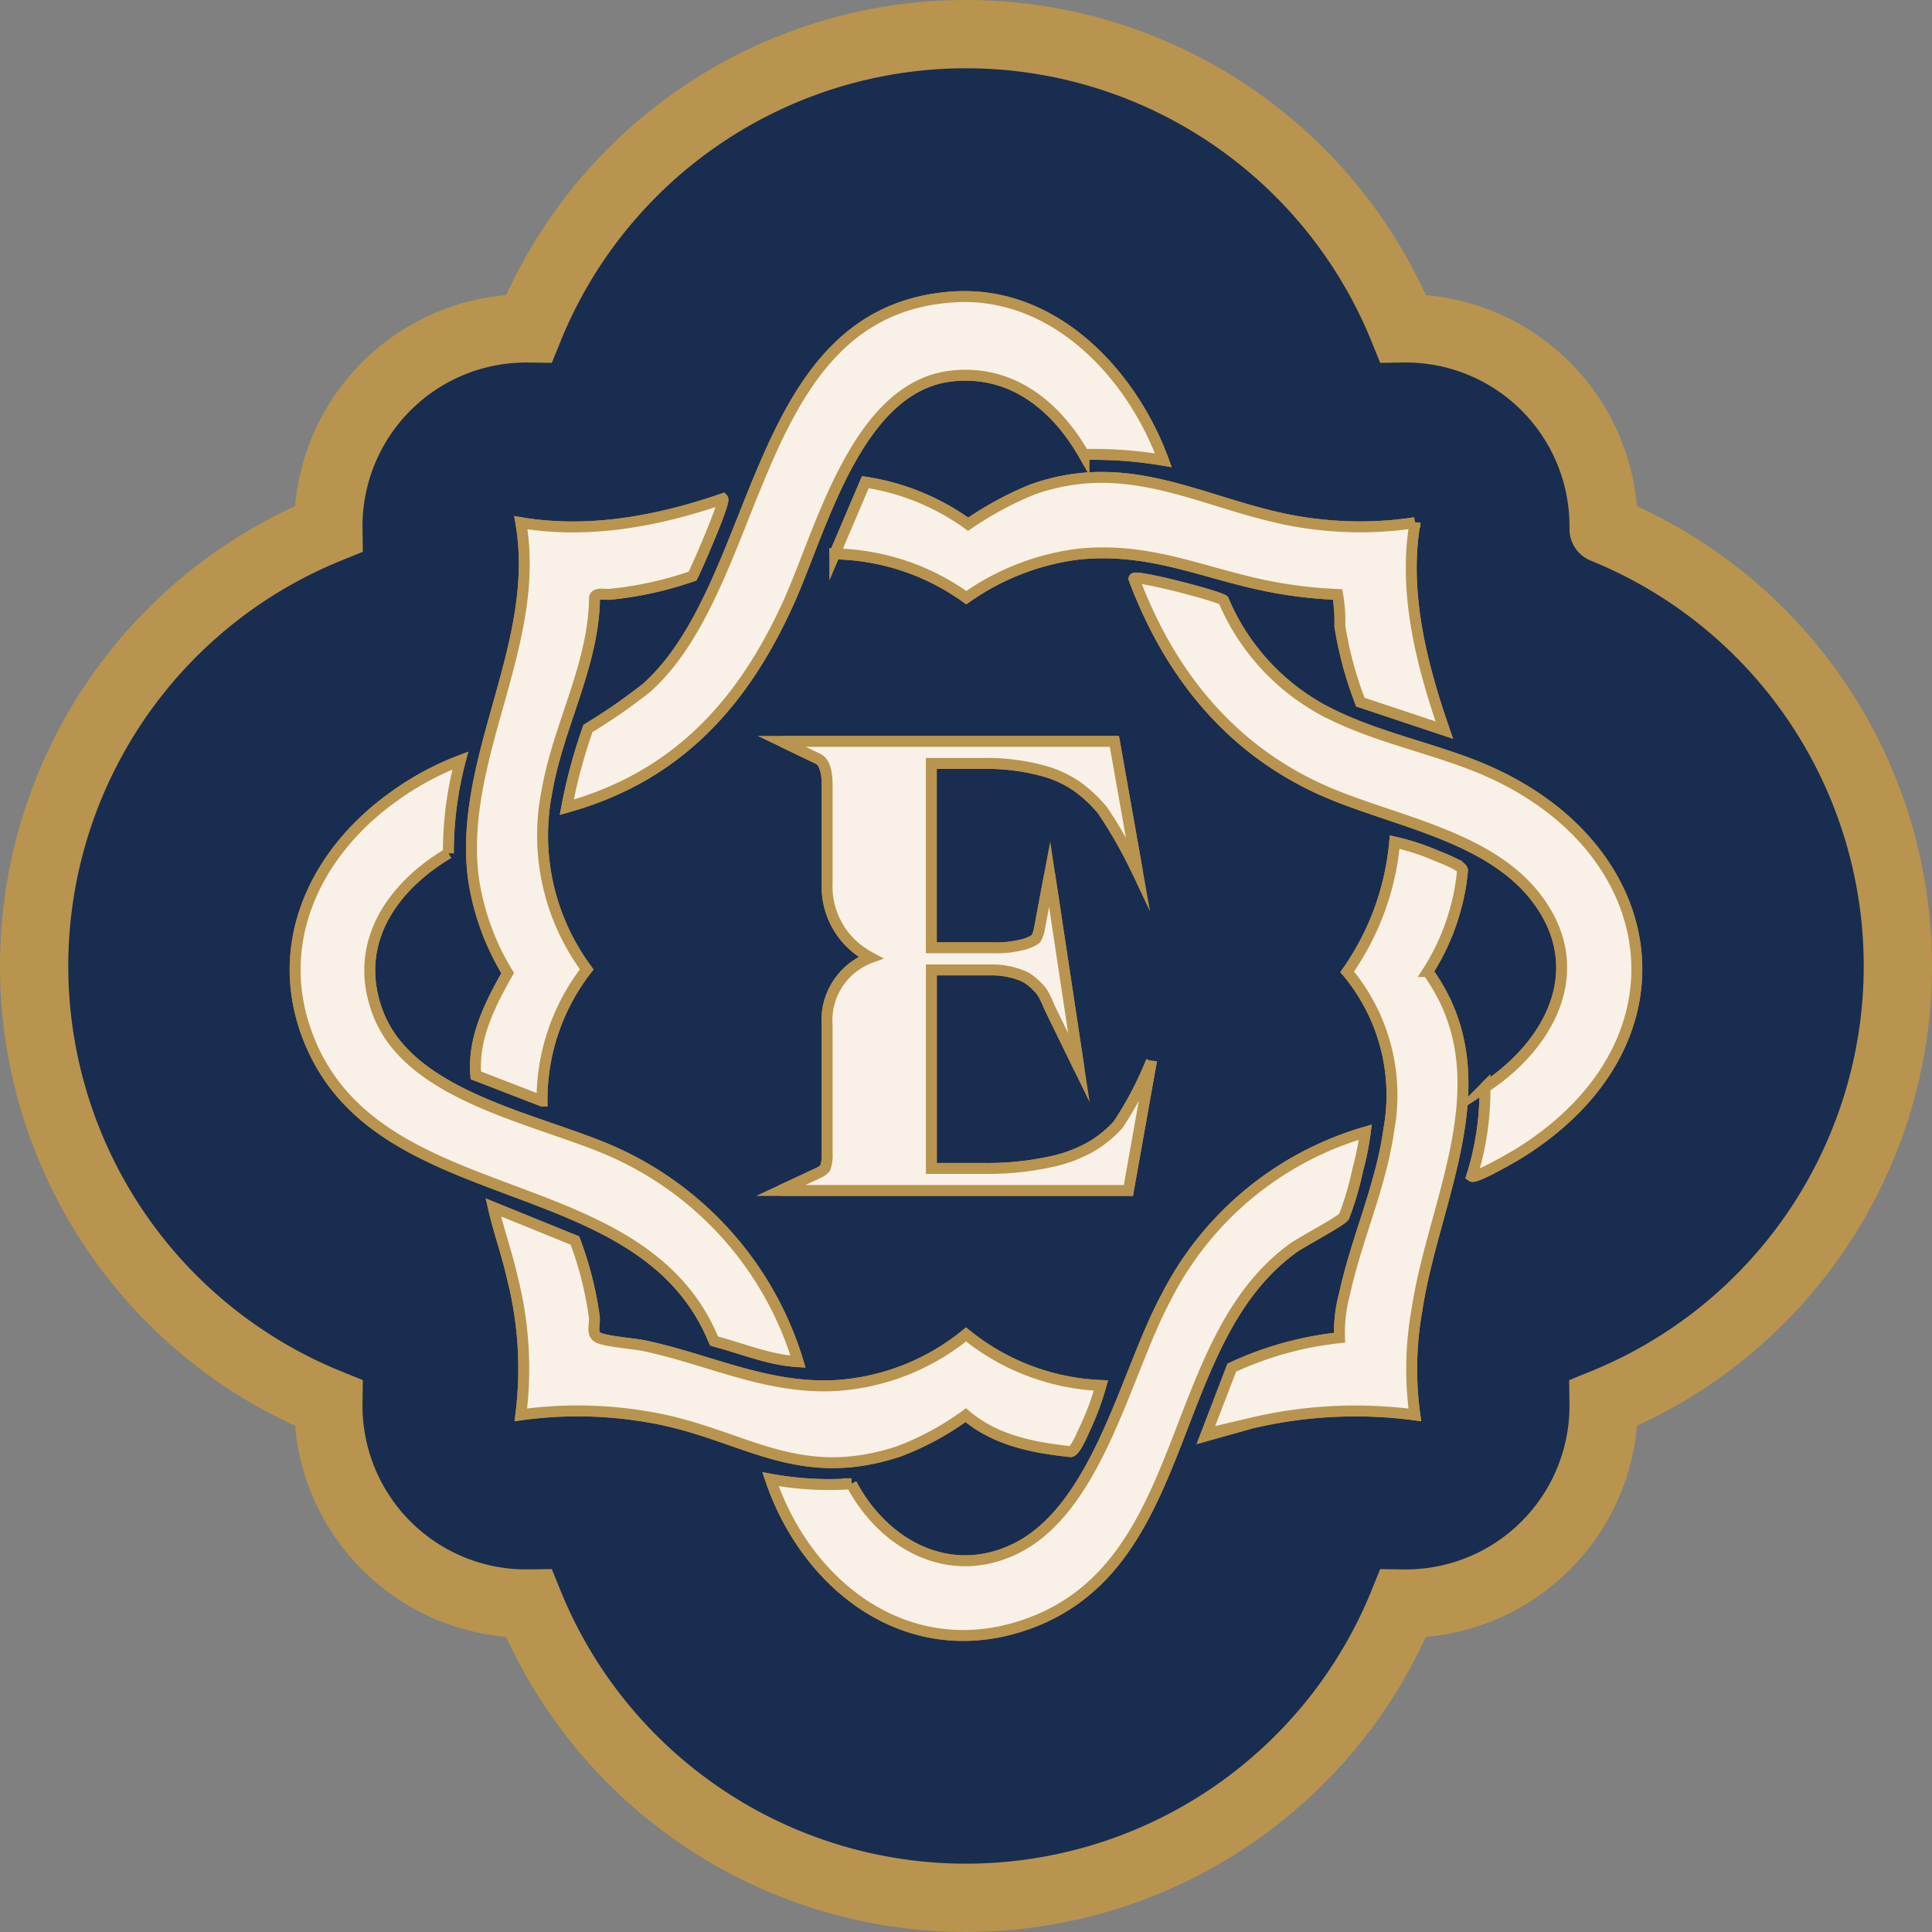 <svg xmlns="http://www.w3.org/2000/svg" width="141.48" height="141.48" viewBox="0 0 141.48 141.48">
  <rect x="0" y="0" width="141.48" height="141.48" fill="#808080" stroke="none"/>
  <g id="Group_25866" data-name="Group 25866" transform="translate(-889.26 -2140.762)">
    <g id="Outline_Shape" data-name="Outline Shape" transform="translate(891.76 2143.262)">
      <g id="Group_25690" data-name="Group 25690" transform="translate(0 0)">
        <path id="Path_354" data-name="Path 354" d="M114.933,36.236a14.492,14.492,0,0,0-14.688-14.688,34.542,34.542,0,0,0-64.009,0A14.492,14.492,0,0,0,21.547,36.236,34.54,34.54,0,0,0,0,68.24H0a34.54,34.54,0,0,0,21.547,32,14.492,14.492,0,0,0,14.688,14.688,34.542,34.542,0,0,0,64.009,0,14.492,14.492,0,0,0,14.688-14.688,34.54,34.54,0,0,0,21.548-32h0a34.54,34.54,0,0,0-21.548-32" fill="#192d50" stroke="#b8944e" stroke-linecap="round" stroke-width="5"/>
      </g>
    </g>
    <g id="Logomark" transform="translate(910.875 2162.479)">
      <g id="Group_7" data-name="Group 7" transform="translate(0 0)">
        <path id="Path_7" data-name="Path 7" d="M210.741,31.153a42.691,42.691,0,0,1-4.289,2.97,38.636,38.636,0,0,0-1.554,5.771c8.1-2.254,12.951-7.657,16.289-15.1,2.382-5.312,4.982-15.71,11.888-16.477,4.373-.486,7.628,2.154,9.686,5.745a31.013,31.013,0,0,1,5.826.423C246.242,8.1,240.531,2.04,233.2,2.525c-14.869.983-13.83,20.879-22.455,28.628" transform="translate(-185.008 -2.498)" fill="#f9f1e7" stroke="#b8944e" stroke-width="0.8"/>
        <path id="Path_8" data-name="Path 8" d="M210.741,31.153a42.691,42.691,0,0,1-4.289,2.97,38.636,38.636,0,0,0-1.554,5.771c8.1-2.254,12.951-7.657,16.289-15.1,2.382-5.312,4.982-15.71,11.888-16.477,4.373-.486,7.628,2.154,9.686,5.745a31.013,31.013,0,0,1,5.826.423C246.242,8.1,240.531,2.04,233.2,2.525,218.328,3.508,219.366,23.4,210.741,31.153Z" transform="translate(-185.008 -2.498)" fill="#f9f1e7" stroke="#b8944e" stroke-miterlimit="10" stroke-width="0.8"/>
        <path id="Path_9" data-name="Path 9" d="M419.064,138.162a24.8,24.8,0,0,0-4.682,2.535,17.332,17.332,0,0,0-7.529-3.082l-2.237,5.253a17.011,17.011,0,0,1,9.631,3.206,18.146,18.146,0,0,1,8.2-3.188c5.523-.566,9.511,1.6,14.678,2.494a33.753,33.753,0,0,0,4.315.46,11.618,11.618,0,0,1,.164,2.321,27.142,27.142,0,0,0,1.5,5.562l6.149,2.05c-1.667-4.8-3.02-10.094-2.15-15.188a26.813,26.813,0,0,1-7.175.117c-7.432-.814-13.073-5.317-20.855-2.54" transform="translate(-365.1 -124.024)" fill="#f9f1e7" stroke="#b8944e" stroke-width="0.8"/>
        <path id="Path_10" data-name="Path 10" d="M419.064,138.162a24.8,24.8,0,0,0-4.682,2.535,17.332,17.332,0,0,0-7.529-3.082l-2.237,5.253a17.011,17.011,0,0,1,9.631,3.206,18.146,18.146,0,0,1,8.2-3.188c5.523-.566,9.511,1.6,14.678,2.494a33.753,33.753,0,0,0,4.315.46,11.618,11.618,0,0,1,.164,2.321,27.142,27.142,0,0,0,1.5,5.562l6.149,2.05c-1.667-4.8-3.02-10.094-2.15-15.188a26.813,26.813,0,0,1-7.175.117C432.488,139.888,426.846,135.385,419.064,138.162Z" transform="translate(-365.1 -124.024)" fill="#f9f1e7" stroke="#b8944e" stroke-miterlimit="10" stroke-width="0.8"/>
        <path id="Path_11" data-name="Path 11" d="M33.173,390.7c2.044.529,4.012,1.385,6.153,1.508a24.64,24.64,0,0,0-13.394-15.3c-5.432-2.465-14.969-3.984-17.357-10.2-1.926-5.011.935-9.229,5.144-11.73a26.418,26.418,0,0,1,.874-6.788,21.064,21.064,0,0,0-4.883,2.645c-6.014,4.289-9.165,11.368-5.9,18.482C9.373,381.4,27.989,377.975,33.173,390.7" transform="translate(-2.5 -314.21)" fill="#f9f1e7" stroke="#b8944e" stroke-width="0.8"/>
        <path id="Path_12" data-name="Path 12" d="M33.173,390.7c2.044.529,4.012,1.385,6.153,1.508a24.64,24.64,0,0,0-13.394-15.3c-5.432-2.465-14.969-3.984-17.357-10.2-1.926-5.011.935-9.229,5.144-11.73a26.418,26.418,0,0,1,.874-6.788,21.064,21.064,0,0,0-4.883,2.645c-6.014,4.289-9.165,11.368-5.9,18.482C9.373,381.4,27.989,377.975,33.173,390.7Z" transform="translate(-2.5 -314.21)" fill="#f9f1e7" stroke="#b8944e" stroke-miterlimit="10" stroke-width="0.8"/>
        <path id="Path_13" data-name="Path 13" d="M136.579,187.963c-1.289,2.27-2.573,4.8-2.333,7.49l4.846,1.875a15.6,15.6,0,0,1,3.275-9.635,16.493,16.493,0,0,1-2.9-13.107c.832-4.775,3.426-9.2,3.471-14.139.117-.363.8-.185,1.123-.221a25.951,25.951,0,0,0,6.058-1.335c.328-.633,2.42-5.434,2.209-5.654-4.709,1.628-9.815,2.587-14.785,1.747,1.543,8.908-4.583,17.176-3.48,26a18.453,18.453,0,0,0,2.513,6.983" transform="translate(-121.016 -138.424)" fill="#f9f1e7" stroke="#b8944e" stroke-width="0.8"/>
        <path id="Path_14" data-name="Path 14" d="M136.579,187.963c-1.289,2.27-2.573,4.8-2.333,7.49l4.846,1.875a15.6,15.6,0,0,1,3.275-9.635,16.493,16.493,0,0,1-2.9-13.107c.832-4.775,3.426-9.2,3.471-14.139.117-.363.8-.185,1.123-.221a25.951,25.951,0,0,0,6.058-1.335c.328-.633,2.42-5.434,2.209-5.654-4.709,1.628-9.815,2.587-14.785,1.747,1.543,8.908-4.583,17.176-3.48,26A18.453,18.453,0,0,0,136.579,187.963Z" transform="translate(-121.016 -138.424)" fill="#f9f1e7" stroke="#b8944e" stroke-miterlimit="10" stroke-width="0.8"/>
        <path id="Path_15" data-name="Path 15" d="M652.47,226c-3.723-1.458-7.753-2.227-11.281-4.178a16.439,16.439,0,0,1-7.068-7.92c-.408-.328-6.559-1.917-6.556-1.578,2.5,6.681,6.74,12.127,13.262,15.237,5.246,2.5,12.758,3.377,16.37,8.365,3.732,5.153.764,10.575-3.932,13.655a20.739,20.739,0,0,1-.963,6.5c.258.195,3.038-1.413,3.484-1.69,13.16-8.209,10.57-22.948-3.316-28.386" transform="translate(-566.14 -191.663)" fill="#f9f1e7" stroke="#b8944e" stroke-width="0.8"/>
        <path id="Path_16" data-name="Path 16" d="M652.47,226c-3.723-1.458-7.753-2.227-11.281-4.178a16.439,16.439,0,0,1-7.068-7.92c-.408-.328-6.559-1.917-6.556-1.578,2.5,6.681,6.74,12.127,13.262,15.237,5.246,2.5,12.758,3.377,16.37,8.365,3.732,5.153.764,10.575-3.932,13.655a20.739,20.739,0,0,1-.963,6.5c.258.195,3.038-1.413,3.484-1.69C668.945,246.179,666.356,231.44,652.47,226Z" transform="translate(-566.14 -191.663)" fill="#f9f1e7" stroke="#b8944e" stroke-miterlimit="10" stroke-width="0.8"/>
        <path id="Path_17" data-name="Path 17" d="M699.271,413.617a15.187,15.187,0,0,0,.462-2.635c-.007-.355-1.516-.911-1.877-1.061a17.1,17.1,0,0,0-3.09-1.011,19.551,19.551,0,0,1-3.478,9.5,14.048,14.048,0,0,1,3.057,11.518c-.583,4.208-2.378,8.026-3.251,12.074a10.8,10.8,0,0,0-.367,3.2,24.961,24.961,0,0,0-7.889,2.193l-1.92,5,3.361-.941a33.147,33.147,0,0,1,11.965-.6,24.577,24.577,0,0,1,.157-7.708c1.244-8.216,6.427-16.928.786-24.756a16.53,16.53,0,0,0,2.084-4.771" transform="translate(-614.25 -368.959)" fill="#f9f1e7" stroke="#b8944e" stroke-width="0.8"/>
        <path id="Path_18" data-name="Path 18" d="M699.271,413.617a15.187,15.187,0,0,0,.462-2.635c-.007-.355-1.516-.911-1.877-1.061a17.1,17.1,0,0,0-3.09-1.011,19.551,19.551,0,0,1-3.478,9.5,14.048,14.048,0,0,1,3.057,11.518c-.583,4.208-2.378,8.026-3.251,12.074a10.8,10.8,0,0,0-.367,3.2,24.961,24.961,0,0,0-7.889,2.193l-1.92,5,3.361-.941a33.147,33.147,0,0,1,11.965-.6,24.577,24.577,0,0,1,.157-7.708c1.244-8.216,6.427-16.928.786-24.756A16.53,16.53,0,0,0,699.271,413.617Z" transform="translate(-614.25 -368.959)" fill="#f9f1e7" stroke="#b8944e" stroke-miterlimit="10" stroke-width="0.8"/>
        <path id="Path_19" data-name="Path 19" d="M179.831,699.143a20.67,20.67,0,0,0,4.949-2.671c2.143,1.834,4.941,2.388,7.683,2.671.333-.026.864-1.3,1.031-1.661a20.352,20.352,0,0,0,1.186-3.182,16.757,16.757,0,0,1-9.879-3.738,16.755,16.755,0,0,1-9.54,3.743c-4.964.266-9.116-1.834-13.809-2.871-1.069-.236-2.493-.281-3.449-.584-.718-.227-.354-.953-.427-1.59a25.754,25.754,0,0,0-1.416-5.574l-5.974-2.426c.4,1.767,1.023,3.468,1.412,5.241a26.859,26.859,0,0,1,.6,9.949,30.322,30.322,0,0,1,9.437.174c6.819,1.171,10.636,4.973,18.192,2.519" transform="translate(-135.673 -614.558)" fill="#f9f1e7" stroke="#b8944e" stroke-width="0.8"/>
        <path id="Path_20" data-name="Path 20" d="M179.831,699.143a20.67,20.67,0,0,0,4.949-2.671c2.143,1.834,4.941,2.388,7.683,2.671.333-.026.864-1.3,1.031-1.661a20.352,20.352,0,0,0,1.186-3.182,16.757,16.757,0,0,1-9.879-3.738,16.755,16.755,0,0,1-9.54,3.743c-4.964.266-9.116-1.834-13.809-2.871-1.069-.236-2.493-.281-3.449-.584-.718-.227-.354-.953-.427-1.59a25.754,25.754,0,0,0-1.416-5.574l-5.974-2.426c.4,1.767,1.023,3.468,1.412,5.241a26.859,26.859,0,0,1,.6,9.949,30.322,30.322,0,0,1,9.437.174C168.458,697.795,172.275,701.6,179.831,699.143Z" transform="translate(-135.673 -614.558)" fill="#f9f1e7" stroke="#b8944e" stroke-miterlimit="10" stroke-width="0.8"/>
        <path id="Path_21" data-name="Path 21" d="M395.007,633.671c.671-.485,3.53-1.976,3.732-2.317a22.558,22.558,0,0,0,1.007-3.429,20.019,20.019,0,0,0,.547-2.745,23.832,23.832,0,0,0-14.588,12.1c-3.032,5.639-5.044,15.74-11.308,18.535-4.8,2.144-9.463-.559-11.735-4.885a23.67,23.67,0,0,1-5.922-.337c2.6,7.709,9.83,13.431,18.252,10.791,12.756-4,10.4-20.762,20.015-27.708" transform="translate(-321.929 -563.989)" fill="#f9f1e7" stroke="#b8944e" stroke-width="0.8"/>
        <path id="Path_22" data-name="Path 22" d="M395.007,633.671c.671-.485,3.53-1.976,3.732-2.317a22.558,22.558,0,0,0,1.007-3.429,20.019,20.019,0,0,0,.547-2.745,23.832,23.832,0,0,0-14.588,12.1c-3.032,5.639-5.044,15.74-11.308,18.535-4.8,2.144-9.463-.559-11.735-4.885a23.67,23.67,0,0,1-5.922-.337c2.6,7.709,9.83,13.431,18.252,10.791C387.749,657.381,385.4,640.617,395.007,633.671Z" transform="translate(-321.929 -563.989)" fill="#f9f1e7" stroke="#b8944e" stroke-miterlimit="10" stroke-width="0.8"/>
        <path id="Path_23" data-name="Path 23" d="M388.951,362.112a8.861,8.861,0,0,1-1.781,1.481,10.027,10.027,0,0,1-3.178,1.22,21.516,21.516,0,0,1-4.8.48h-3.9V350.754h4.441a5.935,5.935,0,0,1,2.3.461,2.749,2.749,0,0,1,.689.455,5.732,5.732,0,0,1,.564.561,3,3,0,0,1,.362.605,6.249,6.249,0,0,1,.264.6l2.185,4.487-2.143-14.18-.722,3.859a2.559,2.559,0,0,1-.27.852s-.127.173-.785.4a7.98,7.98,0,0,1-2.448.279h-4.441v-13.5h3.9a15.724,15.724,0,0,1,4.121.5,7.981,7.981,0,0,1,2.817,1.306,10.174,10.174,0,0,1,1.7,1.628,34.162,34.162,0,0,1,2.563,4.523l-1.694-9.569H364.33L367,335.3c.545.261.659,1.168.659,1.883v7.195a5.832,5.832,0,0,0,1.951,4.625,6.653,6.653,0,0,0,1.235.852,4.891,4.891,0,0,0-3.186,4.976v9.322a2.981,2.981,0,0,1-.128,1.074c-.019.045-.113.207-.524.4l-2.752,1.282h25.465l1.686-9.468a25.752,25.752,0,0,1-2.453,4.671" transform="translate(-328.703 -301.446)" fill="#f9f1e7" stroke="#b8944e" stroke-width="0.8"/>
        <path id="Path_24" data-name="Path 24" d="M388.951,362.112a8.861,8.861,0,0,1-1.781,1.481,10.027,10.027,0,0,1-3.178,1.22,21.516,21.516,0,0,1-4.8.48h-3.9V350.754h4.441a5.935,5.935,0,0,1,2.3.461,2.749,2.749,0,0,1,.689.455,5.732,5.732,0,0,1,.564.561,3,3,0,0,1,.362.605,6.249,6.249,0,0,1,.264.6l2.185,4.487-2.143-14.18-.722,3.859a2.559,2.559,0,0,1-.27.852s-.127.173-.785.4a7.98,7.98,0,0,1-2.448.279h-4.441v-13.5h3.9a15.724,15.724,0,0,1,4.121.5,7.981,7.981,0,0,1,2.817,1.306,10.174,10.174,0,0,1,1.7,1.628,34.162,34.162,0,0,1,2.563,4.523l-1.694-9.569H364.33L367,335.3c.545.261.659,1.168.659,1.883v7.195a5.832,5.832,0,0,0,1.951,4.625,6.653,6.653,0,0,0,1.235.852,4.891,4.891,0,0,0-3.186,4.976v9.322a2.981,2.981,0,0,1-.128,1.074c-.019.045-.113.207-.524.4l-2.752,1.282h25.465l1.686-9.468A25.752,25.752,0,0,1,388.951,362.112Z" transform="translate(-328.703 -301.446)" fill="#f9f1e7" stroke="#b8944e" stroke-miterlimit="10" stroke-width="0.8"/>
      </g>
    </g>
  </g>
</svg>
